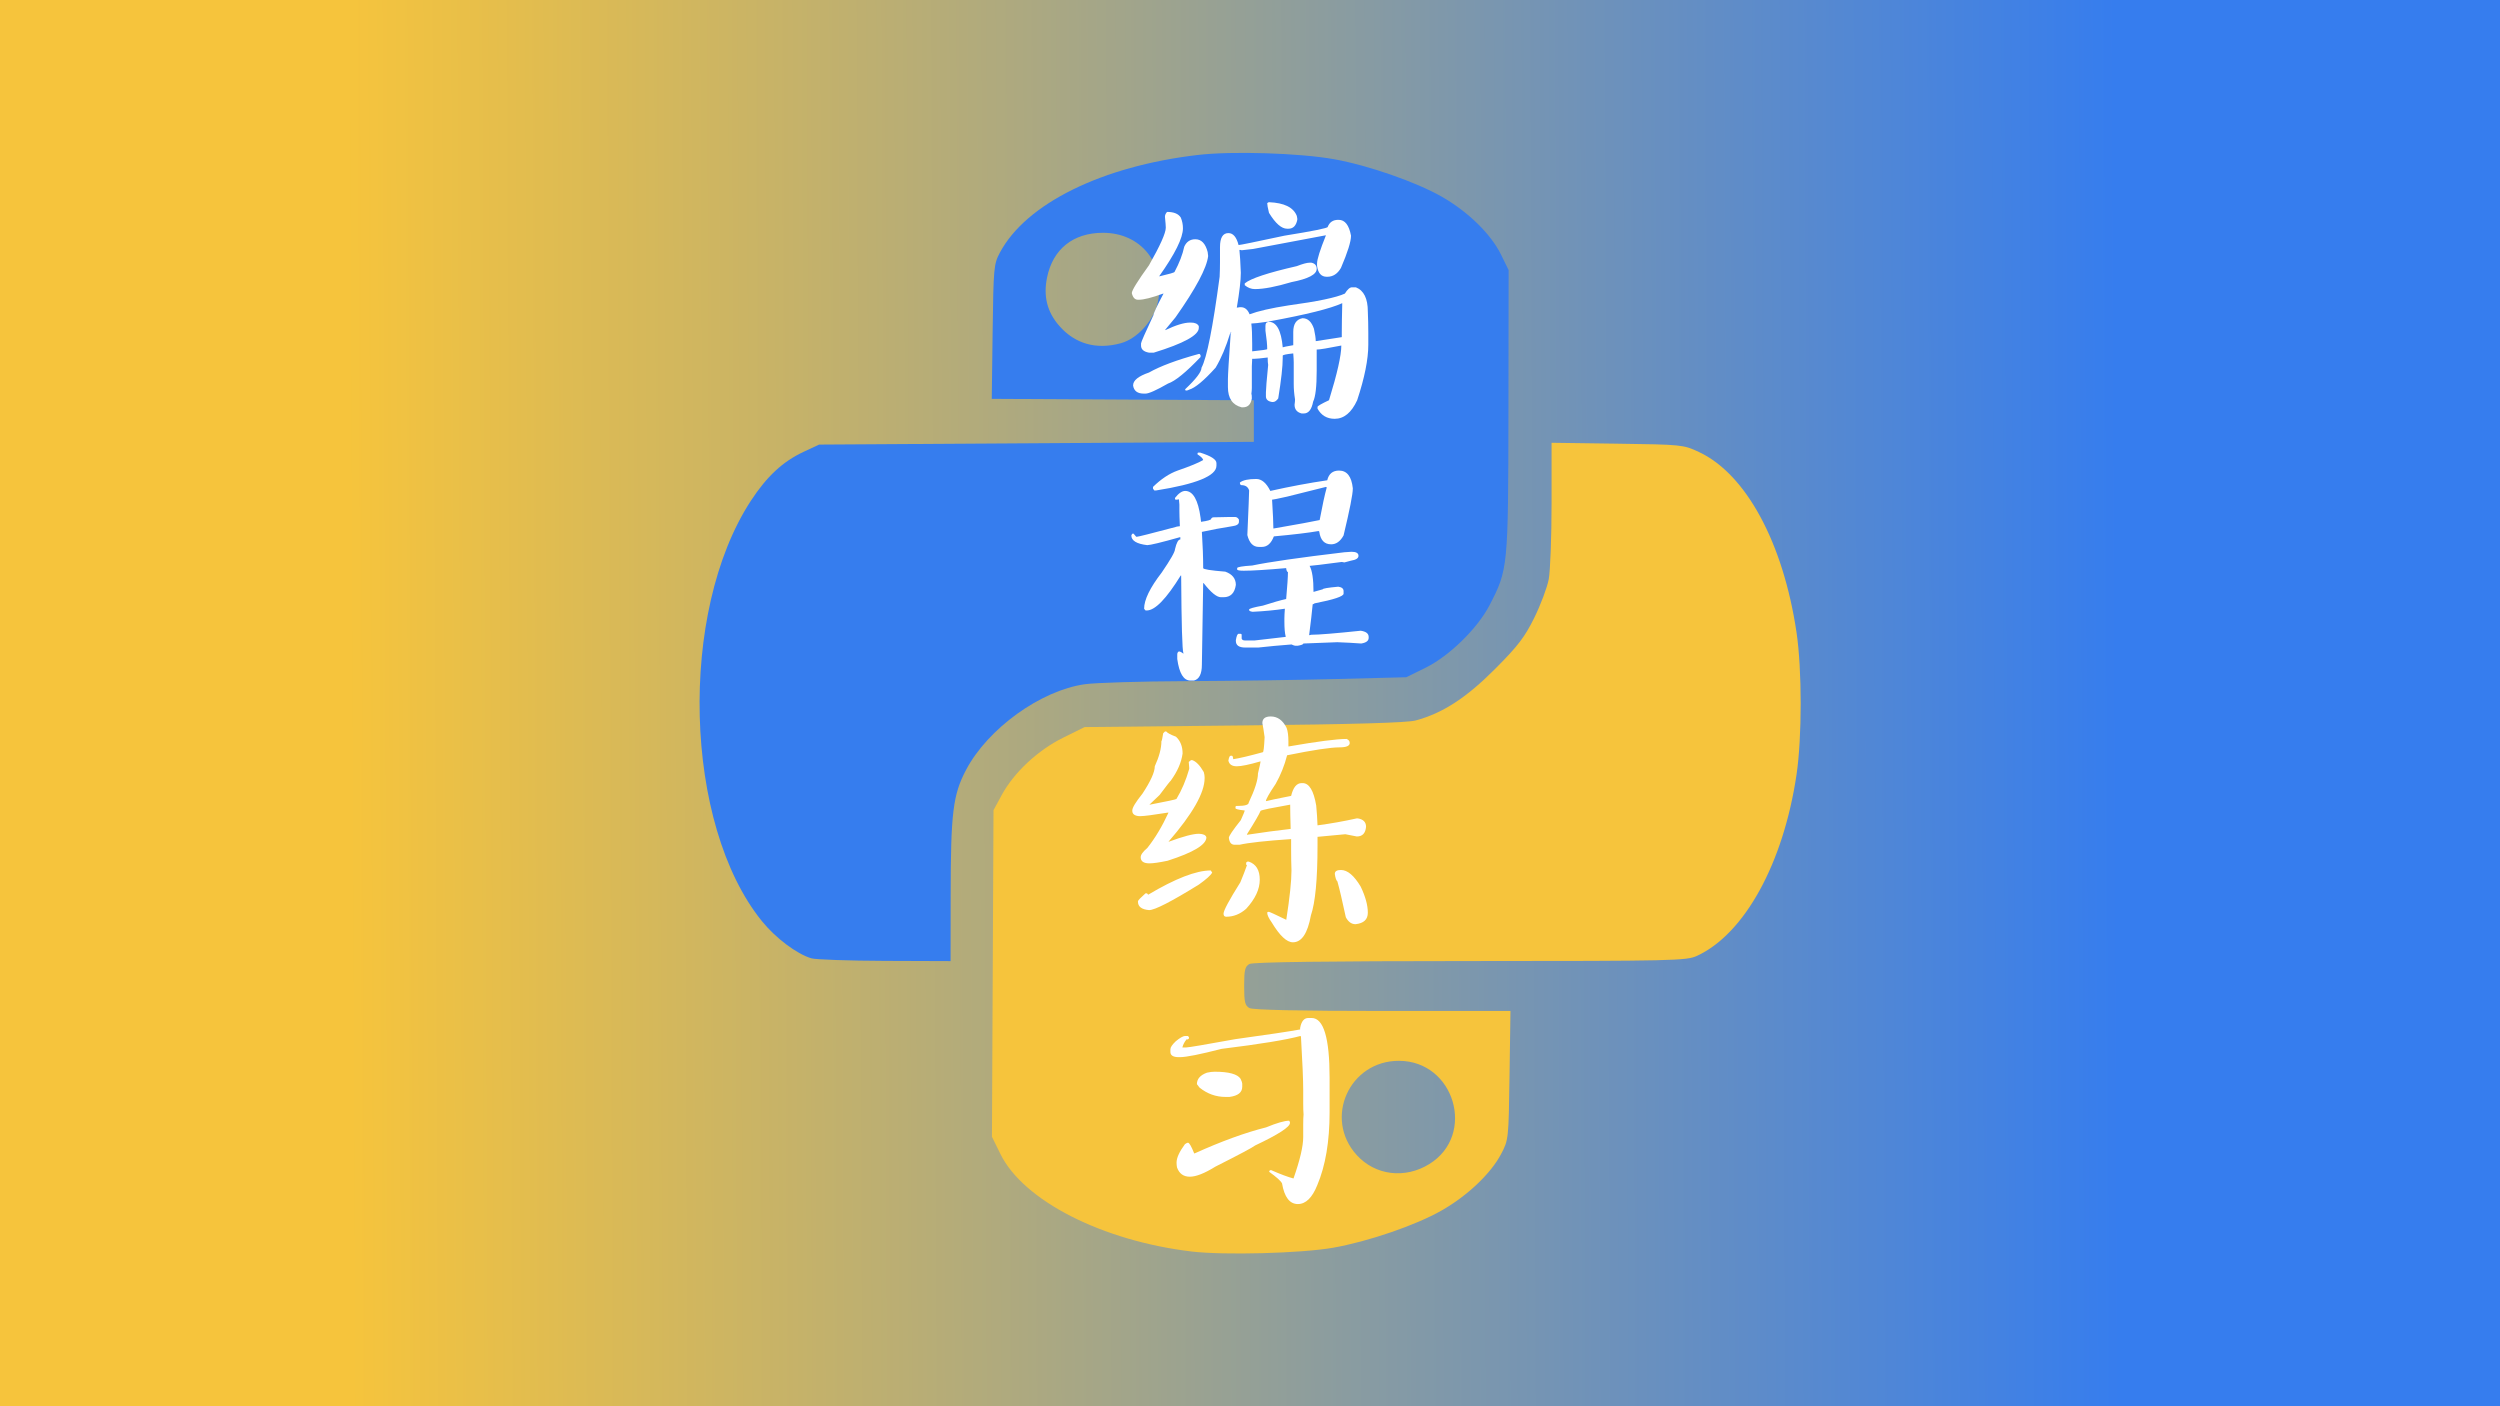 <?xml version="1.0" encoding="UTF-8" standalone="no"?>
<!-- Created with Inkscape (http://www.inkscape.org/) -->

<svg
   width="1920"
   height="1080"
   viewBox="0 0 1920 1080"
   version="1.1"
   id="svg1"
   sodipodi:docname="code4human.svg"
   xml:space="preserve"
   inkscape:version="1.3.2 (091e20ef0f, 2023-11-25, custom)"
   xmlns:inkscape="http://www.inkscape.org/namespaces/inkscape"
   xmlns:sodipodi="http://sodipodi.sourceforge.net/DTD/sodipodi-0.dtd"
   xmlns:xlink="http://www.w3.org/1999/xlink"
   xmlns="http://www.w3.org/2000/svg"
   xmlns:svg="http://www.w3.org/2000/svg"><rect x="0" y="0" width="1920" height="1080" fill="#333333" stroke="none"/><sodipodi:namedview
     id="namedview1"
     pagecolor="#ffffff"
     bordercolor="#000000"
     borderopacity="0.25"
     inkscape:showpageshadow="2"
     inkscape:pageopacity="0.0"
     inkscape:pagecheckerboard="0"
     inkscape:deskcolor="#d1d1d1"
     inkscape:zoom="0.37417734"
     inkscape:cx="895.2974"
     inkscape:cy="688.17636"
     inkscape:window-width="1920"
     inkscape:window-height="1048"
     inkscape:window-x="0"
     inkscape:window-y="32"
     inkscape:window-maximized="1"
     inkscape:current-layer="layer1" /><defs
     id="defs1"><linearGradient
       id="linearGradient627"
       inkscape:collect="always"><stop
         style="stop-color:#f6c43c;stop-opacity:1"
         offset="0"
         id="stop628" /><stop
         style="stop-color:#367dee;stop-opacity:1"
         offset="1"
         id="stop627" /></linearGradient><linearGradient
       inkscape:collect="always"
       xlink:href="#linearGradient627"
       id="linearGradient628"
       x1="267.253"
       y1="579.939"
       x2="1627.571"
       y2="574.594"
       gradientUnits="userSpaceOnUse" /><filter
       inkscape:menu-tooltip="Glowing metal texture"
       inkscape:menu="Bevels"
       inkscape:label="Glowing Metal"
       style="color-interpolation-filters:sRGB;"
       id="filter635"
       x="-0.102"
       y="-0.024"
       width="1.204"
       height="1.048"><feGaussianBlur
         stdDeviation="3"
         result="result10"
         id="feGaussianBlur633" /><feBlend
         in2="SourceGraphic"
         result="result5"
         mode="multiply"
         in="result10"
         id="feBlend633" /><feComposite
         in2="SourceGraphic"
         in="result5"
         result="fbSourceGraphic"
         operator="over"
         id="feComposite633" /><feGaussianBlur
         result="result9"
         stdDeviation="5"
         id="feGaussianBlur634" /><feSpecularLighting
         in="result9"
         result="result1"
         lighting-color="rgb(255,255,255)"
         surfaceScale="1"
         specularConstant="2.2"
         specularExponent="45"
         id="feSpecularLighting634"><fePointLight
           x="-5000"
           y="-10000"
           z="20000"
           id="fePointLight634" /></feSpecularLighting><feComposite
         in2="fbSourceGraphic"
         in="result1"
         result="result2"
         operator="in"
         id="feComposite634" /><feComposite
         in="result2"
         result="result4"
         operator="arithmetic"
         k2="2"
         k3="0.8"
         in2="fbSourceGraphic"
         id="feComposite635" /><feBlend
         in="result4"
         in2="result4"
         mode="multiply"
         id="feBlend635" /></filter></defs><g
     id="layer1"
     style="display:inline"><path
       id="rect1"
       d="M 0,0 H 1920 V 1080 H 0 Z"
       style="fill:url(#linearGradient628);fill-opacity:1" /><g
       id="g628"
       style="image-rendering:auto"
       transform="matrix(1.324,0,0,1.324,-310.942,-174.905)"><path
         style="fill:#f6c43c"
         d="m 518.352,909.049 c -51.894,-6.171 -97.649,-29.485 -110.969,-56.542 l -4.931,-10.016 0.451,-94.728 0.451,-94.728 4.801,-8.836 c 7.091,-13.051 20.911,-25.947 35.576,-33.198 l 12.46,-6.161 92.461,-0.959 c 64.187,-0.666 94.646,-1.55 99.607,-2.891 15.656,-4.233 29.218,-13.024 45.938,-29.781 13.352,-13.382 17.294,-18.524 22.86,-29.825 3.699,-7.51 7.463,-17.549 8.364,-22.308 0.901,-4.759 1.639,-24.516 1.639,-43.904 v -35.251 l 38.154,0.529 c 37.528,0.52 38.305,0.6 47.368,4.848 27.301,12.795 48.854,52.657 56.571,104.629 3.214,21.643 3.214,60.874 0,82.517 -7.638,51.438 -30.104,92.324 -57.753,105.103 -6.074,2.808 -13.264,2.972 -131.435,3.005 -83.033,0.023 -126.053,0.594 -128.117,1.698 -2.613,1.399 -3.107,3.433 -3.107,12.795 0,9.362 0.494,11.397 3.107,12.795 2.013,1.077 29.211,1.663 77.24,1.663 h 74.133 l -0.54,37.351 c -0.537,37.11 -0.568,37.404 -4.934,45.702 -5.923,11.258 -19.437,24.094 -34.349,32.626 -15.053,8.613 -42.787,18.125 -63.25,21.695 -18.415,3.212 -63.07,4.397 -81.796,2.17 z m 137.808,-50.747 c 27.305,-16.913 14.624,-59.88 -17.672,-59.88 -28.762,0 -43.721,33.338 -24.503,54.609 10.736,11.883 28.015,14.043 42.176,5.271 z"
         id="path627"
         transform="translate(407.789,-50.984)" /><path
         style="fill:#367dee"
         d="m 297.652,738.963 c -8.454,-2.539 -20.664,-11.724 -28.604,-21.517 -45.459,-56.065 -48.671,-179.37 -6.356,-243.999 9.197,-14.046 18.417,-22.602 30.426,-28.233 l 9.028,-4.233 126.109,-0.803 126.109,-0.803 V 427.325 415.276 l -76.01,-0.417 -76.01,-0.417 0.505,-38.941 c 0.482,-37.155 0.676,-39.262 4.234,-45.929 15.154,-28.397 59.267,-50.142 114.828,-56.603 20.065,-2.333 58.998,-1.113 79.04,2.478 19.697,3.529 47.585,13.238 62.442,21.738 15.263,8.733 28.484,21.649 34.317,33.527 l 4.449,9.06 -0.109,81.93 c -0.12,90.705 -0.216,91.689 -10.966,112.454 -6.98,13.483 -23.389,29.505 -37.171,36.295 l -11.109,5.473 -40.204,1.028 c -22.112,0.566 -61.531,1.122 -87.596,1.237 -26.065,0.115 -52.452,0.916 -58.637,1.782 -25.591,3.581 -56.351,25.762 -68.934,49.707 -7.611,14.483 -8.868,24.727 -8.93,72.756 l -0.05,38.154 -38.154,-0.138 c -20.985,-0.076 -40.176,-0.746 -42.648,-1.488 z M 477.253,382.167 c 9.742,-2.676 19.372,-13.506 21.526,-24.206 4.434,-22.034 -9.973,-39.93 -32.073,-39.841 -17.182,0.069 -28.909,9.472 -32.278,25.879 -2.258,10.996 0.049,20.106 7.135,28.176 9.169,10.442 21.492,13.893 35.69,9.992 z"
         id="path626"
         transform="translate(407.789,-50.984)" /></g><path
       style="font-size:186.173px;line-height:0;font-family:汉仪新蒂手写宋;-inkscape-font-specification:'汉仪新蒂手写宋, Normal';letter-spacing:19.393px;word-spacing:0px;writing-mode:vertical-lr;text-orientation:upright;fill:#ffffff;stroke-width:0.97"
       d="m 974.59,155.291 q 17.545,0.727 21.363,10.545 l 0.364,2 v 1 q -1.364,6.818 -6.818,6.818 h -1 q -6.454,0 -13.908,-12.181 -1.364,-5.636 -1.364,-7.454 0.818,-0.727 1.364,-0.727 z m -78.269,7.454 q 7.818,0 10.545,4.363 1.636,4 1.636,8.181 0,11.181 -18.272,36.907 h 0.364 q 11.272,-2.636 11.454,-3.363 5.545,-10.363 7.454,-19.363 2.545,-5.727 8.545,-5.727 6.909,0 9.454,9.818 l 0.364,3.091 q -1.636,13.818 -25.09,47.089 l -7.818,9.454 v 0.364 q 12.181,-5.818 18.999,-5.818 h 0.636 q 4.727,0 6.091,2.727 v 1.364 q 0,8.363 -34.544,18.999 h -3.727 q -6.091,-1.091 -6.091,-5.454 v -1.636 q 0,-1.364 9.545,-21.726 0,-2 7.727,-16.545 h -0.273 q -12.999,4.727 -18.635,4.727 h -0.727 q -3.545,0 -4.727,-5.091 0,-3.091 13.181,-21.363 12.908,-22.726 12.908,-28.817 v -0.364 q 0,-1.727 -0.636,-8.091 0,-2 1.636,-3.727 z m 131.448,6.091 h 0.364 q 7.181,0 9.454,12.181 0,6.727 -7.727,24.726 -3.909,6.818 -10.545,6.818 h -0.364 q -6.363,0 -7.454,-8.454 v -1.727 q 0,-4.727 6.818,-21.635 h -0.364 l -55.543,10.454 -8.818,1 q -0.636,-0.273 -1.364,-0.273 h -0.364 q 0.636,5.727 1.091,17.545 0,8.636 -3.091,26.817 l 2.364,-0.364 h 0.727 q 4.545,0 6.727,5.454 9.909,-3.727 29.817,-6.818 33.635,-4.545 43.362,-9.09 3,-4.818 5.454,-4.818 h 3 q 9.181,3.636 9.181,18.635 0.364,8.181 0.364,16.636 v 8.818 q 0,16.817 -8.545,42.634 -6.545,14.272 -17.272,14.272 -8.909,0 -13.181,-7.818 v -1.364 q 0.273,-1.091 8.818,-5.091 9.454,-30.635 9.454,-41.998 -15.545,3.091 -18.908,3.091 v 16.272 q 0,18.181 -2.727,23.726 -1.727,9.09 -7.181,9.09 h -1.636 q -5.454,-1.364 -5.454,-6.727 0.364,-2.454 0.364,-4.091 -1,-6.091 -1,-11.818 v -16.636 q 0,-2.182 -0.364,-6.818 h -0.364 q -7.727,0.818 -7.727,1.727 v 1.727 q 0,9.727 -3.454,31.089 -2,2.727 -4,2.727 h -0.727 q -4.727,-0.727 -4.727,-4.363 v -3.091 q 0,-3.545 1.727,-20.999 -0.364,-1.909 -0.364,-5.363 v -0.364 q -8,1 -10.181,1 h -1.727 q -0.273,4 -0.273,5.727 v 16.636 q 0,1.909 -0.364,4.727 0.364,0.091 0.364,3.363 -1.091,6.818 -6.818,6.818 h -1 q -10.545,-2.636 -10.545,-15.545 v -6.091 q 0,-4.909 2.091,-34.635 v -0.636 h -0.364 q -4.727,15.636 -11.181,26.453 -13.454,14.908 -20.363,16.908 -1.091,0.636 -2,0.636 h -0.364 q -0.636,0 -0.636,-0.636 v -0.364 q 12.545,-11.818 12.545,-16.545 6.091,-11.272 13.908,-69.815 0.273,-5.818 0.273,-11.181 v -11.545 q 0,-10.818 6.454,-10.818 5.454,0 7.818,9.181 1.636,0 35.18,-7.181 33.271,-5.363 33.271,-6.727 2.091,-5.454 8.091,-5.454 z m -21.999,32.908 h 1.364 q 4.091,0.818 4.091,4.727 0,6.454 -19.363,10.181 -17.908,5.363 -28.09,5.363 -4.273,0 -7.818,-3 v -1.364 q 6.636,-5.636 39.998,-13.272 6.818,-2.636 9.818,-2.636 z m -31.544,44.998 v 0.364 q 9.181,0 10.909,19.635 0.818,-0.364 8.091,-1.636 v -10.181 q 0,-9.181 7.091,-10.545 6.091,0 8.818,8.181 1.363,6.182 1.363,9.454 0.636,0 19.999,-3.091 v -3.363 q 0,-7.909 0.364,-22.726 -13.454,6.182 -55.634,13.908 z m -13.181,1.727 v 0.364 q 0.636,4.727 0.636,15.181 v 5.818 q 11.545,-1.182 11.545,-1.727 0,-4.909 -1.364,-14.181 v -3.454 q 0,-3 1.727,-3 v -0.364 h -0.364 q -9.363,1.364 -12.181,1.364 z m -15.908,6.454 v 0.636 h 0.364 v -0.636 z M 920.684,271.831 h 0.364 q 0.545,0 1,1 v 1.364 q -16.817,17.636 -24.999,20.363 -13.454,7.727 -17.272,7.727 h -1.364 q -7.181,0 -8.181,-6.091 v -0.273 q 0,-5.636 12.181,-9.818 12.999,-7.363 38.271,-14.272 z m -0.364,75.754 h 1.364 q 12.545,3.909 12.545,8.091 v 2 q 0,11.636 -46.361,18.999 h -1.364 l -1,-1.364 v -1.364 q 9.272,-9.09 18.908,-12.545 14.454,-5 19.635,-8.091 -0.364,-1.818 -4.363,-4.363 v -0.727 q 0.091,-0.636 0.636,-0.636 z m 108.086,13.818 q 9.091,0 10.545,13.545 v 0.364 q 0,6.363 -7.09,35.907 -3.727,6.818 -9.545,6.818 -7.727,0 -9.091,-9.545 0,-0.636 -0.727,-0.636 -11.363,2 -34.18,4.091 -3.091,8.091 -9.181,8.091 h -2.364 q -6.545,0 -8.818,-9.09 1.364,-31.089 1.364,-34.271 -1.182,-4.091 -6.091,-4.091 -1,-0.273 -1,-2 3.454,-2.727 12.545,-2.727 6.272,0 10.818,9.181 22.726,-5.091 43.725,-8.181 1.727,-7.454 9.091,-7.454 z M 976.954,383.765 q 1,16.181 1,22.09 h 0.364 q 27.817,-4.818 35.18,-6.454 3.091,-16.545 5.454,-25.09 l -0.636,-0.364 -29.817,7.454 q -10.636,2.364 -11.545,2.364 z m -66.724,-6.727 q 9,0 11.818,20.635 l 0.364,3.091 q 7.818,-1.091 7.818,-2.364 0,-0.545 1.273,-1.091 8.363,-0.273 13.272,-0.273 h 3.727 q 1.818,0 3,2 v 1.727 q 0,2.727 -5.091,3.363 -12.727,2 -23.363,4.363 1,15.636 1,27.817 0,1.364 16.999,2.727 8.091,2.909 8.091,10.181 -1.364,9.454 -9.454,9.454 h -2 q -4.818,0 -13.272,-10.818 h -0.364 q -1,61.906 -1,62.633 0,10.636 -6.091,12.181 h -2.727 q -7.818,0 -10.09,-16.545 v -3.454 q 0,-1.818 1.273,-2.364 1.273,0 3.454,1.727 v -0.364 q -1.364,-3.545 -1.727,-59.27 v -0.364 h -0.364 q -16.545,26.817 -26.09,26.817 h -0.636 q -0.545,0 -1.364,-1.364 0,-10.272 13.545,-27.817 10.181,-14.908 10.181,-17.908 1.727,-7.454 4.091,-7.454 v -1.727 h -0.364 q -21.635,6.091 -25.09,6.091 -12.181,-1.454 -12.181,-7.454 0.545,-1.364 1,-1.364 h 0.727 l 2,2.364 h 0.636 q 1.454,0 29.544,-7.454 0.545,-0.364 3.363,-0.636 -0.364,-8 -0.364,-11.818 v -4.818 l -0.364,-4 -1.636,0.273 h -0.727 q -0.636,0 -0.636,-0.636 v -0.727 q 4.182,-5.363 7.818,-5.363 z m 127.721,46.725 q 5.363,0 5.363,3.091 0,2.818 -5.727,3.727 -4.909,1.364 -5.091,1.364 -1.818,-0.364 -2,-0.364 -22.817,3 -24.726,3 3,5.363 3,19.999 l 7.091,-2 q 0,-0.909 11.909,-2 4.091,0.545 4.091,3.363 v 2 q 0,3.091 -22.363,7.454 0,0.273 -1.364,0.727 -0.727,8.091 -2.727,23.726 l 1.727,-0.364 q 8.454,0 37.907,-3.091 6.091,0.909 6.091,4.727 v 0.727 q 0,3.454 -5.727,4.363 -8.454,-0.636 -18.363,-1 l -26.09,1 q 0,1 -4.363,1.727 h -1.727 q -0.818,0 -3,-1 -13.181,1 -25.453,2.364 h -10.09 q -7.181,0 -7.181,-5.091 v -0.636 q 0.818,-4.818 2.091,-4.818 h 1.636 q 0.727,0.091 0.727,0.727 v 3 q 0.545,1.364 2.364,1.364 h 7.818 l 23.635,-2.727 v -0.273 q -1,-3.818 -1,-11.545 v -2.364 q 0,-2.364 0.364,-7.454 -11.363,1.727 -24.726,2.364 -2.727,-0.364 -2.727,-1.364 v -0.364 q 0,-1.091 10.545,-3 11.636,-3.727 17.908,-5.091 1.364,-15.363 1.364,-20.635 -1.091,-0.364 -1.364,-3.091 -22.817,2 -32.544,2 -5.091,0 -5.091,-1 v -1 q 0,-1.273 11.545,-2 19.545,-4.091 70.815,-10.181 z m -61.997,126.479 q 7.818,0 12.181,8.818 1.364,3.636 1.364,10.454 v 3.727 h 0.364 q 32.908,-5.727 44.362,-5.727 2.364,1 2.364,3.091 0,3.363 -7.727,3.363 -10.454,0 -40.362,6.091 -3,11.727 -8.818,21.999 -7.454,11.09 -7.454,13.181 h 0.364 q 2,-0.636 18.999,-4 2.364,-9.818 8.091,-9.818 h 0.727 q 7.545,0 10.454,17.272 0.727,7.727 1,15.181 14.999,-2 30.18,-5.363 h 0.636 q 6.454,1 6.454,6.454 -0.636,7.454 -7.091,7.454 l -8.818,-1.727 q -0.455,0 -21.363,2 v 6.818 q 0,38.725 -5.091,53.543 -3.727,20.635 -13.817,20.635 -7.091,0 -16.272,-15.272 -3.454,-4.818 -3.454,-7.454 0.182,-0.636 0.727,-0.636 h 0.636 q 0.727,0 13.272,6.091 4,-25.726 4,-37.907 -0.273,-7.545 -0.273,-15.636 v -8.454 q -29.271,2 -39.634,4.363 h -3.727 q -3.909,0 -4.454,-5.363 0,-2 9.181,-13.545 3,-6.636 3,-7.454 h -0.273 q -6.818,-0.727 -6.818,-1.727 v -1 q 0.091,-0.727 0.727,-0.727 h 1 q 8.454,0 8.454,-2.636 7.091,-14.908 7.091,-22.363 2,-8.363 2,-9.181 h -0.273 q -12.818,3.727 -17.999,3.727 -5.545,0 -6.454,-4.363 0.636,-3.727 1.727,-3.727 h 1 q 0.727,0 1,2.636 6.818,-1 22.726,-5.363 0.818,0 1.364,-11.545 -1,-7.454 -1.727,-10.818 0,-5.091 6.454,-5.091 z m -81.269,11.545 h 1 q 1.364,1.727 7.454,4 5.091,4.727 5.091,12.908 -1.364,10.272 -9.181,20.999 -0.364,0 -8.454,10.818 l -7.818,7.454 h 0.364 q 19.454,-3.727 20.363,-4.363 6.091,-10.09 9.818,-23.09 v -1 q 0,-0.182 -0.364,-4.363 1.545,-1.364 1.727,-1.364 h 1 q 4.454,1.545 8.818,9.181 0.636,2.273 0.636,4 v 0.727 q 0,16.726 -27.726,48.725 h 0.273 q 16.454,-6.091 23.09,-6.091 5.091,0.182 5.727,2.727 0,8.454 -29.817,17.999 -9.545,2 -13.908,2 -6.727,0 -6.727,-4.727 0,-2.818 5.091,-7.091 9,-11.363 16.272,-27.181 h -0.364 q -17.09,2.727 -20.999,2.727 h -1.364 q -5.091,-0.455 -5.091,-4.091 v -0.273 q 0,-3.182 7.818,-12.908 9.454,-14.363 9.454,-20.999 5.091,-11.09 5.091,-19.272 0.455,-0.182 1.364,-6.091 z m 62.997,78.905 v 0.364 h 0.364 q 17.908,-2.727 33.18,-4.454 -0.364,-12.272 -0.364,-18.635 -21.181,3.727 -22.726,4.727 -1.454,3.727 -10.454,17.999 z m 0.364,20.999 h 1 q 8.454,2.909 8.454,13.908 0,10.999 -10.454,22.363 -6.909,6.091 -15.272,6.091 -2.091,0 -2.091,-2.364 0,-3.545 12.908,-24.09 3.091,-7.454 5.091,-13.181 -0.636,0 -0.636,-0.727 v -1 q 0,-0.455 1,-1 z m 71.815,6.454 q 7.545,0 15.181,12.818 5.454,11.454 5.454,19.999 0,7.818 -9.454,8.818 -4.636,0 -7.454,-5.363 -4.091,-19.09 -6.454,-27.453 -1.364,-1.182 -2,-5.818 0,-3 4.727,-3 z m -99.995,0.364 1.091,1.636 q -1.636,3.091 -10.181,9.181 -31.726,19.635 -38.271,19.635 -8.545,-0.727 -8.545,-6.454 v -0.364 q 0.091,-1 5.818,-6.091 h 1 q 0.273,0 1,1.091 31.271,-18.635 48.089,-18.635 z m 74.996,113.298 h 2.454 q 13.818,0 13.818,45.998 v 26.453 q 0,33.544 -9.454,55.906 -5.818,14.545 -14.908,14.545 -9.454,0 -12.181,-15.908 -1.454,-2.818 -9.818,-8.818 v -0.273 q 0,-0.909 1.364,-1.091 10.999,4.818 17.272,6.454 7.454,-21.181 7.454,-31.817 v -9.454 q 0,-5.454 0.273,-7.818 -0.273,-3.363 -0.273,-8.454 v -10.181 q 0,-11.727 -1.727,-41.362 -0.364,0 -0.364,-0.364 -16.363,4.454 -60.633,9.909 -24.817,6.363 -31.817,6.363 h -1 q -6.454,0 -6.454,-4 v -2.091 q 0,-2.182 4.091,-6.091 4.727,-3.909 7.091,-4.091 h 2 q 0.545,0 1.091,1.091 v 0.636 q 0,0.455 -1.091,1 l -0.636,-0.273 q -2.545,3 -3.363,6.363 h 3 q 2.636,0 37.635,-6.363 36.907,-5.091 49.816,-7.454 v -1.091 q 1.364,-7.727 6.363,-7.727 z m -72.087,41.271 q 16.454,0 19.999,5.454 1.273,2.727 1.273,3.727 v 2.364 q 0,6.545 -9.818,7.818 h -3 q -11.09,0 -19.999,-7.181 l -2,-2.636 q 0,-6 7.727,-8.818 3.363,-0.727 5.818,-0.727 z m 57.27,37.635 0.636,1 v 0.727 q 0,4.636 -26.726,17.272 -2.818,2.273 -30.544,16.272 -12.454,7.727 -19.635,7.727 -7.272,0 -9.818,-7.091 -0.364,-1.818 -0.364,-3.727 0,-5.454 6.454,-14.181 1.454,-1.091 2.364,-1.091 1.454,0 4.727,8.181 h 0.364 q 30.726,-13.908 54.907,-19.999 12.363,-5.091 17.636,-5.091 z"
       id="text3"
       aria-label="编程练习" /><g
       id="g3"
       transform="translate(-263.016,109.574)" /></g><g
     id="g626"
     transform="translate(407.789,-50.984)" /></svg>
